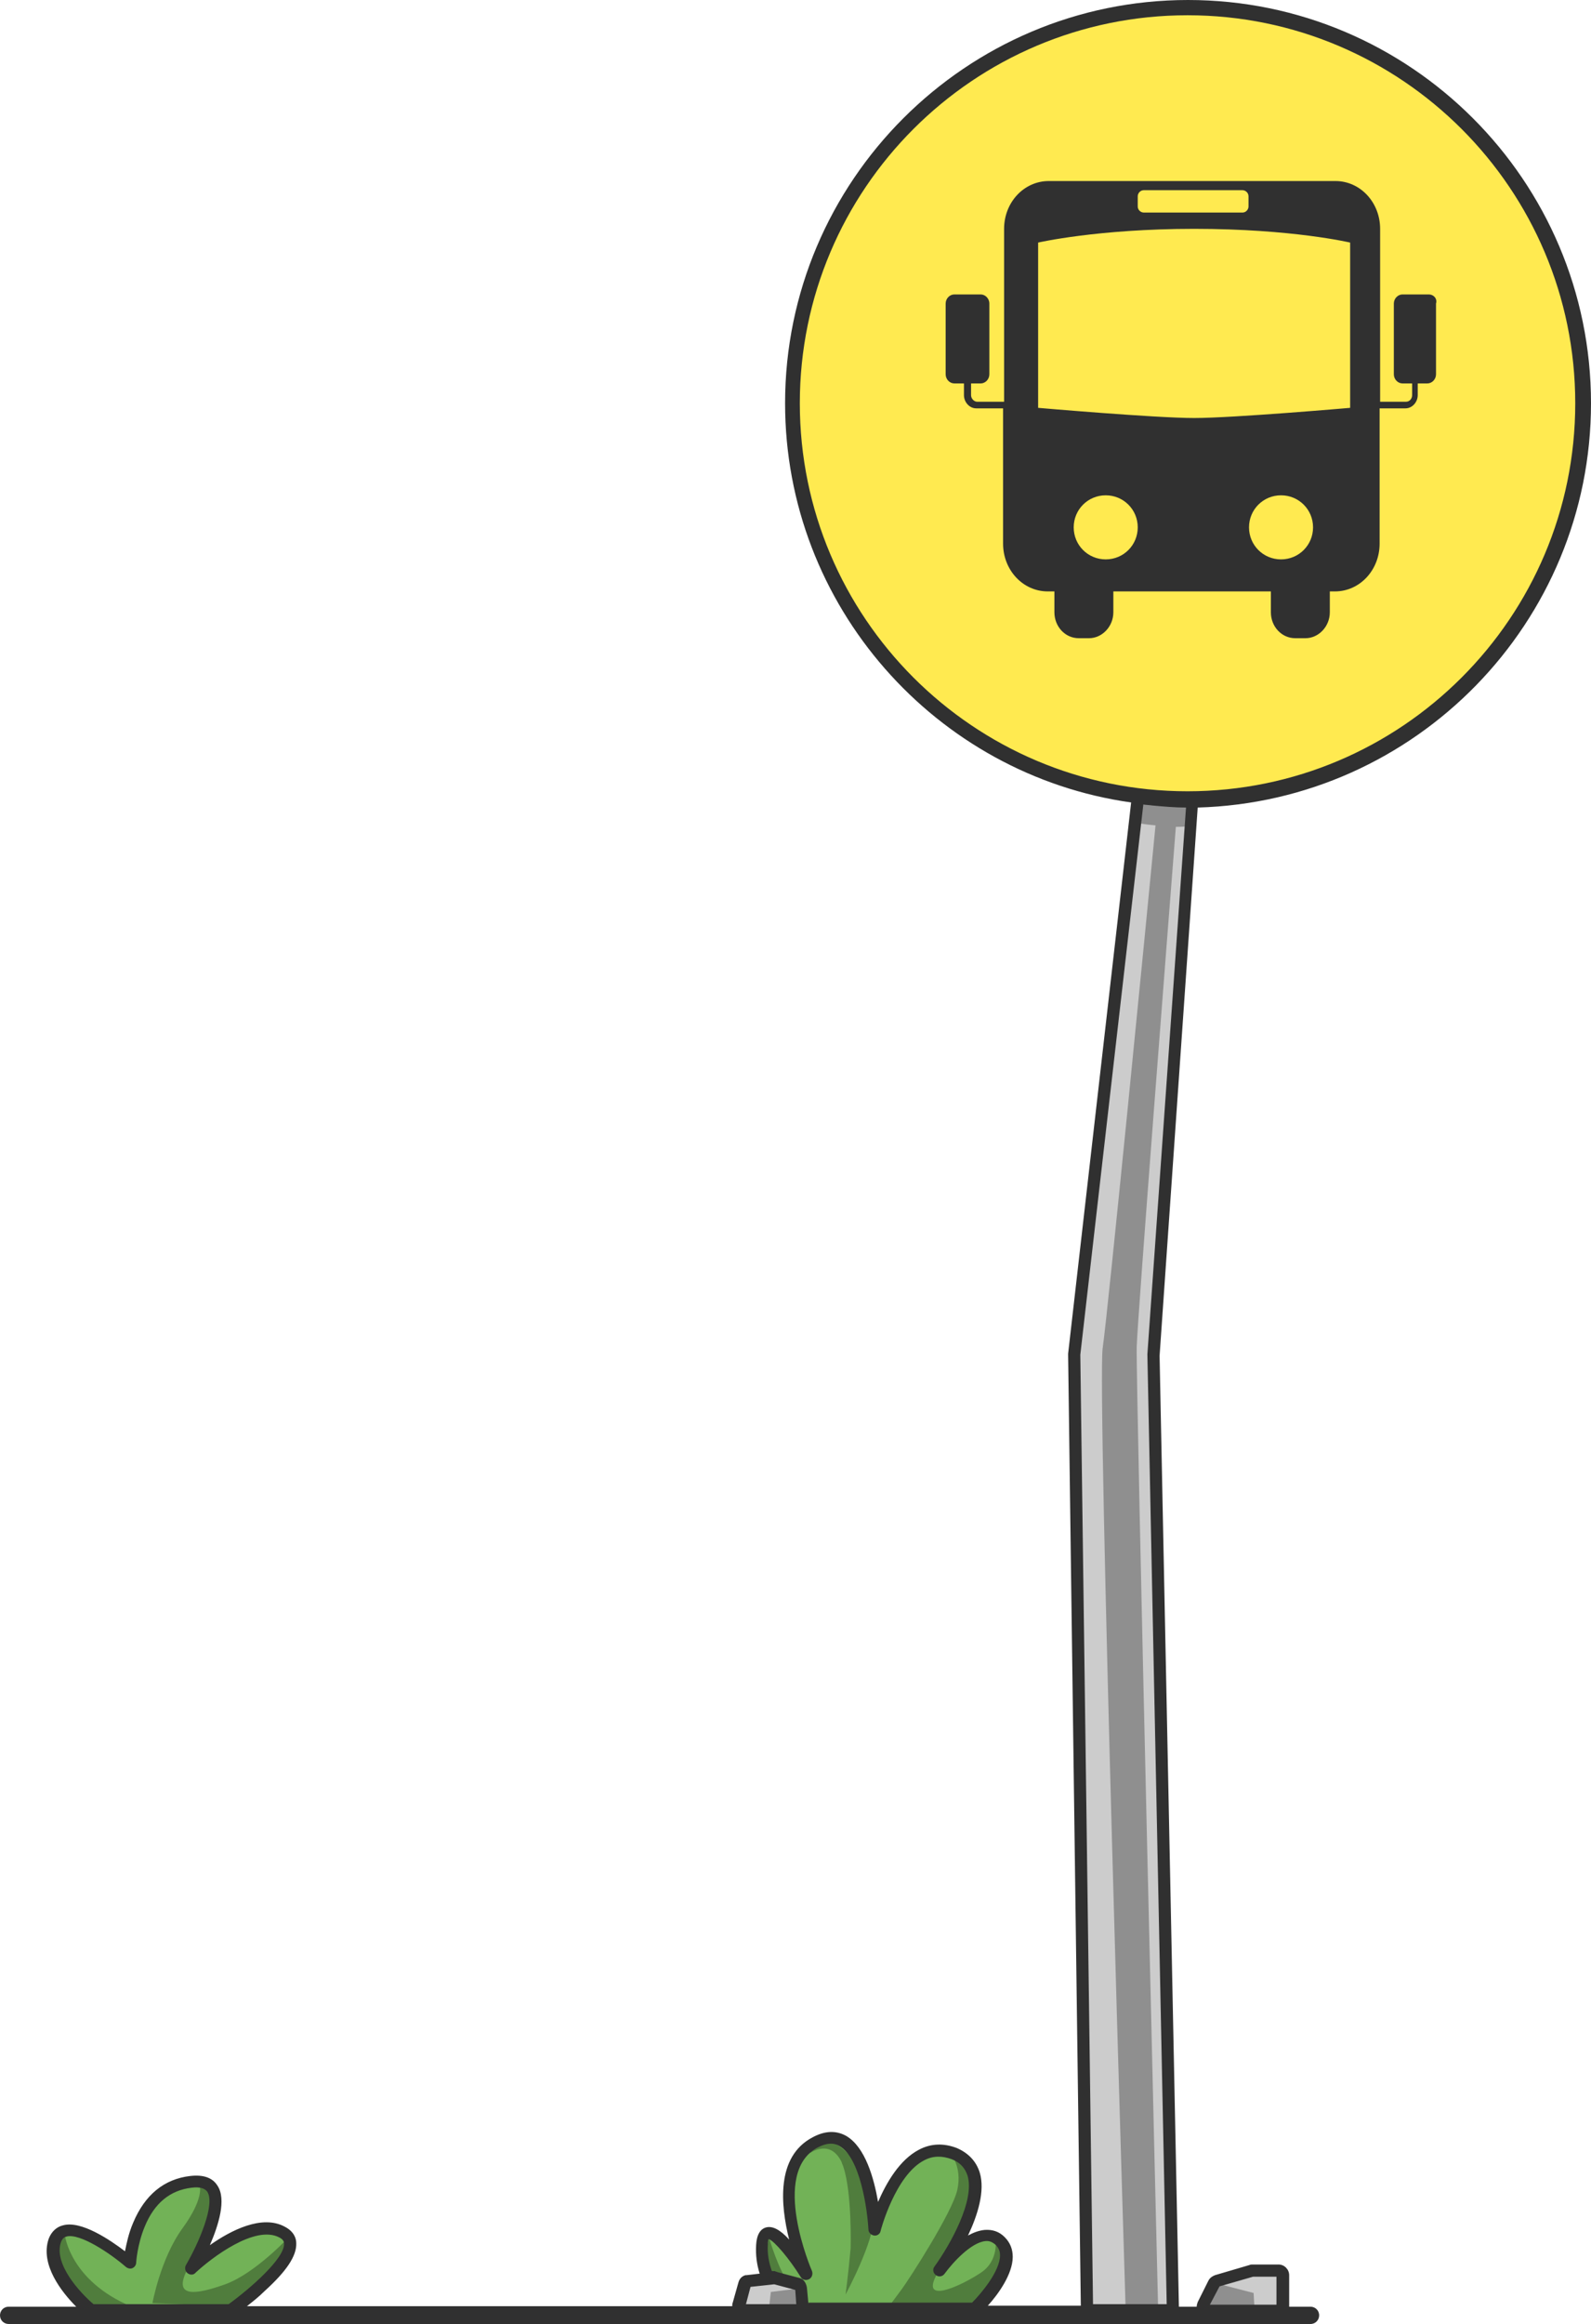 <?xml version="1.0" encoding="UTF-8"?><svg xmlns="http://www.w3.org/2000/svg" xmlns:xlink="http://www.w3.org/1999/xlink" height="457.0" preserveAspectRatio="xMidYMid meet" version="1.0" viewBox="0.0 0.0 313.1 457.0" width="313.1" zoomAndPan="magnify"><g fill="#72B257" id="change1_1"><path d="M196.8,440.8c-4.6-4.4-11.9,5.9-11.9,5.9s13.7-18.8,2.9-23.1c-10.7-4.3-15.6,14.9-15.6,14.9 s-1.2-22.7-11.7-17.1s-1.6,25.9-1.6,25.9s-8.4-13.5-8.8-5.7c-0.4,7.8,5.7,12.8,5.7,12.8h36C191.8,454.3,201.3,445.2,196.8,440.8z"/><path d="M55.5,438.9c-6.6-3.7-18,7.1-18,7.1s10.9-18.2,0-17c-11.2,1.3-12,15.9-12,15.9s-12.5-10.7-14.7-4.4 c-2.3,6.3,7.1,13.9,7.1,13.9h27.4C45.3,454.3,62.1,442.6,55.5,438.9z"/></g><g fill="#CCC" id="change2_1"><path d="M223.9,157.2l-12.5,109.6l2.5,187.6h17l-3.8-187.6l7.6-108.8C231,157.9,227.4,157.7,223.9,157.2z"/><path d="M251.7,446.4h-5.1c-0.1,0-0.2,0-0.2,0l-6.8,2c-0.2,0.1-0.4,0.2-0.5,0.4l-2.1,4.2c-0.3,0.6,0.1,1.2,0.8,1.2 h14.1c0.5,0,0.8-0.4,0.8-0.8v-6.3C252.5,446.8,252.1,446.4,251.7,446.4z"/><path d="M157.3,449.3l-4.6-1.2c-0.1-0.1-0.3-0.1-0.4-0.1l-5.1,0.6c-0.2,0.1-0.4,0.3-0.5,0.6l-1,3.9 c-0.2,0.6,0.2,1.3,0.6,1.3h11.1c0.4,0,0.7-0.5,0.7-1.1l-0.3-3.2C157.6,449.7,157.5,449.4,157.3,449.3z"/></g><g id="change3_1" opacity=".3"><path d="M151.4 453.3L157.3 454 157.3 450 151.7 450.7z"/><path d="M223,161.7c0,0,1.9,0.4,4.4,0.6c-1.9,19.8-9.4,96-10.4,102.8c-1.1,7.8,4.5,188.4,4.5,188.4h6.4c0,0-4.4-181.5-4.2-188.7 c0.2-6.2,6.1-81.8,7.7-102.2c1.4,0,2.7-0.1,3.9-0.3v-4.8l-11.5-0.7L223,161.7z"/><path d="M246.7 450.9L240.1 449.2 236.2 454 246.9 454.3z"/><path d="M12.8,439.7c-7.3,2,2.9,13.8,2.9,13.8h10C13.9,448.5,12.8,439.7,12.8,439.7z"/><path d="M44.3,449.2c-5.9,2.1-10.1,2.6-7.6-2.6c2.6-5.2,9.9-15,2.6-16.7c0,0,0.9,2.4-3.4,8.3s-5.9,14.7-5.9,14.7l17,0.6 c0,0,10.8-8.7,10-13.8C57.1,439.7,50.2,447.1,44.3,449.2z"/><path d="M151.4,440.2c-1.1,2.1-0.4,8.2-0.4,8.2l4.5,0.9C153.3,446.8,151.4,440.2,151.4,440.2z"/><path d="M195.9,440.2c0,0,0.8,4.4-3,6.8c-3.8,2.5-12.1,6.4-8.4,0c3.7-6.4,14.5-19.4,2.5-23.6c0,0,2.4,2.6,1.4,7.2 c-1,4.5-9.5,17.6-10.9,19.5s-2.6,3.5-2.6,3.5L193,454c0,0,3.3-2.6,4.1-6.8C197.9,442.9,198.2,441.4,195.9,440.2z"/><path d="M163.7,421.3c0,0-4.1,0.6-4.3,2.1c0,0,3.9-2.9,6.2,1.7c0.1,0.4,0.3,0.7,0.4,1.1c1.7,5.2,1.4,15.9,1.4,15.9 c-0.5,5.5-1,9.1-1,9.1s5.6-10.3,5.6-15.4C172,430.5,167.8,422.6,163.7,421.3z"/></g><g id="change4_2"><path d="M151.7,332.8L151.7,332.8L151.7,332.8z" fill="#303030"/></g><g id="change5_1"><circle cx="233.8" cy="79.3" fill="#FFEA50" r="77.8"/></g><g fill="#303030" id="change4_1"><path d="M313.1,79.3c0-43.8-35.6-79.3-79.3-79.3s-79.3,35.6-79.3,79.3c0,39.9,29.7,73.1,68.1,78.5l-12.4,108.4 c0,0.1,0,0.1,0,0.2l2.5,187h-18.3c2-2.2,4.9-6.2,4.9-9.6c0-1.5-0.5-2.8-1.6-3.9c-1.1-1.1-2.4-1.5-3.9-1.4c-1.1,0.1-2.2,0.5-3.3,1.1 c1.9-4,3.4-8.8,2.3-12.4c-0.7-2.2-2.2-3.8-4.5-4.8c-2.6-1-5.1-0.9-7.4,0.3c-3.9,2-6.5,6.6-8.1,10.3c-0.8-4.6-2.5-10.8-6.3-13 c-2-1.1-4.2-1-6.6,0.3c-7.2,3.8-6.3,13.3-4.6,20.1c-1.8-2-3.3-2.7-4.5-2.4c-1.2,0.3-1.9,1.5-2,3.5c-0.1,1.9,0.1,3.7,0.7,5.6 l-2.6,0.3c-0.1,0-0.1,0-0.2,0c-0.7,0.2-1.2,0.7-1.4,1.5l-1.1,3.9c-0.1,0.2-0.1,0.5-0.1,0.7H48.6c1-0.8,2.3-1.8,3.5-3 c4.3-3.9,6.3-6.9,6.2-9.4c0-1-0.5-2.3-2.2-3.2c-4.5-2.5-10.7,0.7-14.8,3.6c1.7-3.9,3.3-9,1.5-11.7c-1-1.6-2.8-2.2-5.4-1.9 c-5.1,0.6-8.9,3.7-11.2,9.2c-0.9,2.1-1.3,4.1-1.6,5.6c-2.9-2.2-8.6-6.1-12.2-5.1c-1.3,0.3-2.3,1.3-2.8,2.6 c-1.8,5.1,2.6,10.6,5.4,13.4H1.7c-1,0-1.7,0.8-1.7,1.7c0,1,0.8,1.7,1.7,1.7h256.2c1,0,1.7-0.8,1.7-1.7c0-1-0.8-1.7-1.7-1.7h-4.2 v-6.2c0-1.1-0.9-2.1-2.1-2.1h-5.1c-0.2,0-0.4,0-0.6,0.1l-6.8,2c-0.5,0.2-1,0.5-1.3,1.1l-2.1,4.2c-0.1,0.3-0.2,0.6-0.2,0.9h-3.5 l-3.8-187l7.5-107.8C278.6,157.6,313.1,122.4,313.1,79.3z M12,440.9c0.3-0.8,0.7-1,1.1-1.1c2.6-0.7,8.6,3.3,11.7,6 c0.4,0.3,0.9,0.4,1.3,0.2c0.4-0.2,0.7-0.6,0.7-1.1c0,0,0.2-3.5,1.7-7.1c1.9-4.6,5-7.1,9.2-7.6c1.6-0.2,2.6,0.1,3.1,0.8 c1.6,2.5-1.7,10.1-4.2,14.4c-0.3,0.5-0.2,1.2,0.3,1.6c0.5,0.4,1.2,0.4,1.6-0.1c3-2.8,11.7-9.5,16.5-6.9c0.8,0.4,0.9,0.9,0.9,1.2 c0.1,2.9-6.5,8.7-10.9,11.9H18.4C15.8,450.9,10.5,445.2,12,440.9z M146.8,453.1l0.9-3.4l3.7-0.4c0,0,0,0,0,0l0.9-0.1 c0,0,0.1,0,0.1,0l4.1,1.1l0.2,2.8H146.8z M159.1,453.1l-0.3-3.2c-0.1-0.7-0.4-1.3-0.9-1.7c-0.1-0.1-0.3-0.1-0.4-0.2l-4.5-1.2 c-0.2-0.1-0.4-0.1-0.5-0.2c-0.2,0-0.4,0-0.6,0l0,0c-0.6-1.7-0.9-3.4-0.8-5.1c0-0.7,0.1-1.1,0.2-1.2c1.1,0.4,4,3.8,6.3,7.5 c0.3,0.5,1,0.7,1.6,0.4c0.6-0.3,0.8-1,0.6-1.6c-0.1-0.2-8.3-19.3,1.1-24.3c1.7-0.9,3.1-1,4.3-0.3c4.1,2.3,5.5,12.6,5.7,16.4 c0,0.6,0.5,1.1,1.1,1.2c0.6,0.1,1.2-0.3,1.3-0.9c0-0.1,2.9-11,8.6-13.9c1.7-0.9,3.5-0.9,5.4-0.2c1.6,0.6,2.6,1.7,3.1,3.2 c1.5,4.9-3.4,13.6-6.5,17.9c-0.4,0.5-0.3,1.3,0.3,1.7c0.5,0.4,1.3,0.3,1.7-0.3c1.7-2.3,5.2-6.1,8-6.4c0.8-0.1,1.4,0.2,2,0.7 c0.6,0.6,0.9,1.2,0.9,2.1c0,3.1-3.7,7.5-5.5,9.3H159.1z M240,449.6l6.6-1.9h4.6v5.5h-13.1L240,449.6z M225.8,266.3c0,0,0,0.1,0,0.1 l3.8,186.7h-14.5l-2.5-186.7L225,158.2c0,0,0,0,0,0c0.6,0.1,1.2,0.1,1.8,0.2c2.2,0.2,4.4,0.4,6.6,0.4L225.8,266.3z M157.4,79.3 c0-42.1,34.2-76.3,76.3-76.3s76.3,34.2,76.3,76.3c0,42.1-34.2,76.3-76.3,76.3S157.4,121.4,157.4,79.3z"/><path d="M281.2,57.9H276c-0.9,0-1.7,0.8-1.7,1.8v13.9c0,1,0.8,1.8,1.7,1.8h1.9v2.3c0,0.7-0.5,1.3-1.2,1.3h-5.1V45 c0-5.2-3.9-9.4-8.8-9.4h-56.4c-4.9,0-8.8,4.2-8.8,9.4V79h-5.3c-0.6,0-1.2-0.6-1.2-1.3v-2.3h1.9c0.9,0,1.7-0.8,1.7-1.8V59.7 c0-1-0.8-1.8-1.7-1.8h-5.2c-0.9,0-1.7,0.8-1.7,1.8v13.9c0,1,0.8,1.8,1.7,1.8h1.9v2.3c0,1.4,1.1,2.6,2.4,2.6h5.3v26.6 c0,5.2,3.9,9.4,8.8,9.4h1.3v4.1c0,2.8,2.1,5.1,4.8,5.1h2c2.6,0,4.8-2.3,4.8-5.1v-4.1h31v4.1c0,2.8,2.1,5.1,4.8,5.1h2 c2.6,0,4.8-2.3,4.8-5.1v-4.1h1c4.9,0,8.8-4.2,8.8-9.4V80.3h5.1c1.3,0,2.4-1.2,2.4-2.6v-2.3h1.9c0.9,0,1.7-0.8,1.7-1.8V59.7 C282.9,58.7,282.1,57.9,281.2,57.9z M223.9,38.6c0-0.6,0.5-1.2,1.2-1.2h19.4c0.6,0,1.2,0.5,1.2,1.2v2c0,0.6-0.5,1.2-1.2,1.2h-19.4 c-0.6,0-1.2-0.5-1.2-1.2V38.6z M217.6,110c-3.5,0-6.3-2.8-6.3-6.3c0-3.5,2.8-6.3,6.3-6.3s6.3,2.8,6.3,6.3 C223.9,107.2,221.1,110,217.6,110z M252.1,110c-3.5,0-6.3-2.8-6.3-6.3c0-3.5,2.8-6.3,6.3-6.3s6.3,2.8,6.3,6.3 C258.4,107.2,255.6,110,252.1,110z M265.7,80.2c0,0-23,2-30.7,2c-7.7,0-30.7-2-30.7-2V47.7c0,0,11.7-2.7,30.7-2.7 c19.3,0,30.7,2.7,30.7,2.7V80.2z"/></g></svg>